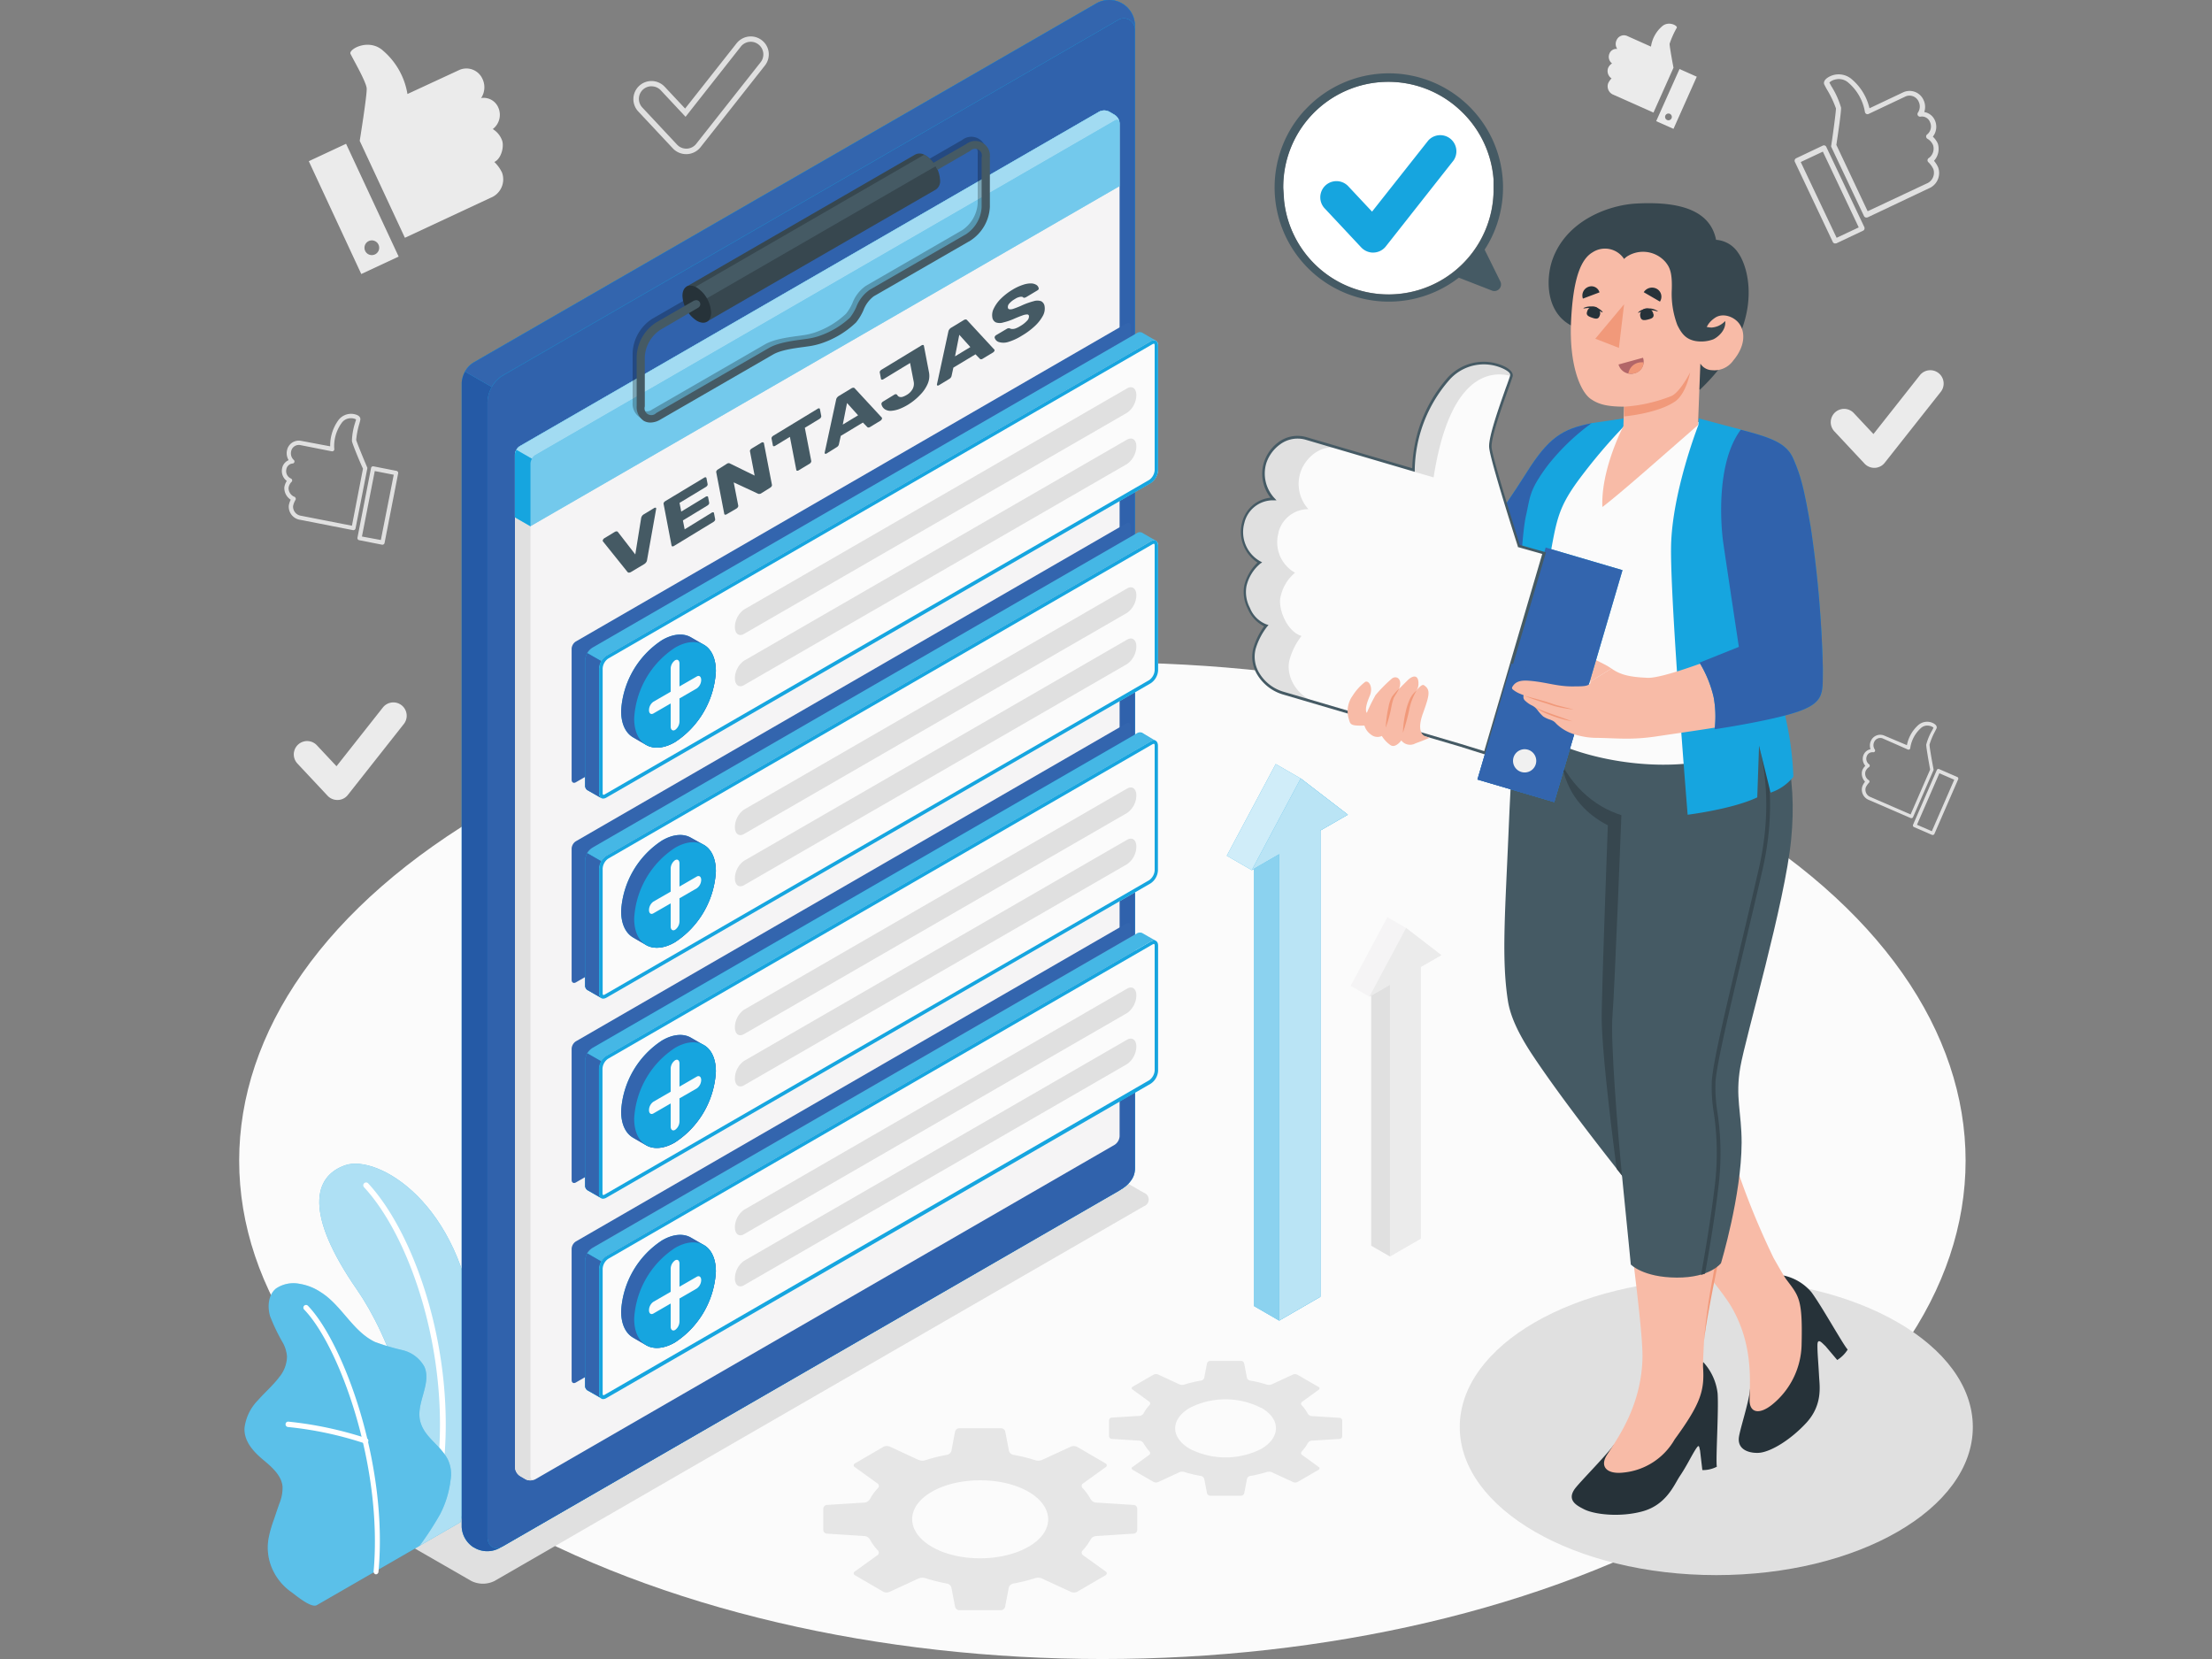 <svg xmlns="http://www.w3.org/2000/svg" id="Capa_1" data-name="Capa 1" viewBox="0 0 400 300"><rect x="0" y="0" width="400" height="300" fill="#808080" stroke="none"/><defs><style>.cls-1{fill:#fbfbfb;}.cls-2{fill:#e0e0e0;}.cls-3{fill:#e6e6e6;}.cls-4{fill:#16a5df;}.cls-5{opacity:0.65;}.cls-12,.cls-13,.cls-19,.cls-20,.cls-21,.cls-6{fill:#fff;}.cls-7{opacity:0.3;}.cls-8{fill:#255aa6;}.cls-9{fill:#3062ac;}.cls-10{fill:#3365ae;}.cls-11{fill:#f5f4f5;}.cls-12{opacity:0.4;}.cls-13{opacity:0.6;}.cls-14{opacity:0.25;}.cls-15{fill:#37474f;}.cls-16{fill:#455a64;}.cls-17{fill:#263239;}.cls-18{opacity:0.2;}.cls-19{opacity:0.8;}.cls-20{opacity:0.7;}.cls-21{opacity:0.5;}.cls-22{fill:#ebebeb;}.cls-23{fill:#f8bba7;}.cls-24{fill:#f1997a;}.cls-25{fill:#f0f0f0;}.cls-26{fill:#b26668;}</style></defs><title>Ventajas de logos</title><path id="Floor" class="cls-1" d="M89,146.17C28,181.36,28,238.42,89,273.61s159.78,35.19,220.73,0,60.95-92.25,0-127.44S149.92,111,89,146.17Z"></path><ellipse id="Shadow" class="cls-2" cx="310.36" cy="258.05" rx="46.39" ry="26.78"></ellipse><path id="Shadow-2" data-name="Shadow" class="cls-2" d="M187,206.68,69.57,274.43a1.29,1.29,0,0,0,0,2.45l15.64,9a4.7,4.7,0,0,0,4.23,0l117.41-67.75a1.29,1.29,0,0,0,0-2.44l-15.64-9A4.7,4.7,0,0,0,187,206.68Z"></path><g id="Gears"><path class="cls-3" d="M193.66,261.59,188.44,264a1.87,1.87,0,0,1-1.19.07,29.51,29.51,0,0,0-4.05-1,1,1,0,0,1-.75-.73l-.66-3.44a.79.79,0,0,0-.76-.63h-7.57a.81.81,0,0,0-.76.63l-.65,3.44a1,1,0,0,1-.76.73,29.51,29.51,0,0,0-4,1,1.87,1.87,0,0,1-1.19-.07l-5.22-2.42a1.39,1.39,0,0,0-1.13.05l-5.15,3a.38.38,0,0,0,0,.69l4.08,2.94a.53.53,0,0,1,.08.83,10.29,10.29,0,0,0-1.46,2,1.27,1.27,0,0,1-.93.62l-6.85.43a.7.7,0,0,0-.64.69v3.82a.68.68,0,0,0,.64.68l6.85.44a1.25,1.25,0,0,1,.93.61,10,10,0,0,0,1.46,2,.55.55,0,0,1-.08.84l-4.08,2.94a.38.38,0,0,0,0,.69l5.15,3a1.35,1.35,0,0,0,1.13,0l5.22-2.41a1.87,1.87,0,0,1,1.19-.07,32.76,32.76,0,0,0,4,1,1,1,0,0,1,.76.73l.65,3.44a.81.81,0,0,0,.76.63H181a.8.8,0,0,0,.76-.63l.66-3.44a1,1,0,0,1,.75-.73,32.76,32.76,0,0,0,4.05-1,1.87,1.87,0,0,1,1.19.07l5.22,2.41a1.38,1.38,0,0,0,1.14,0l5.15-3a.38.38,0,0,0,0-.69l-4.08-2.94a.54.54,0,0,1-.07-.84,10,10,0,0,0,1.45-2,1.25,1.25,0,0,1,.93-.61l6.86-.44a.69.69,0,0,0,.64-.68v-3.82a.7.7,0,0,0-.64-.69l-6.86-.43a1.24,1.24,0,0,1-.93-.62,10.23,10.23,0,0,0-1.45-2,.53.53,0,0,1,.07-.83l4.08-2.94a.38.38,0,0,0,0-.69l-5.15-3A1.42,1.42,0,0,0,193.66,261.59Zm-7.72,8.14c4.8,2.77,4.8,7.27,0,10s-12.59,2.77-17.39,0-4.8-7.27,0-10S181.14,267,185.94,269.73Z"></path><path class="cls-3" d="M233.78,248.57l-3.86,1.79a1.42,1.42,0,0,1-.89,0,21.88,21.88,0,0,0-3-.71.71.71,0,0,1-.55-.54l-.49-2.55a.6.6,0,0,0-.56-.47h-5.61a.6.6,0,0,0-.56.47l-.49,2.55a.72.72,0,0,1-.56.54,22.6,22.6,0,0,0-3,.71,1.4,1.4,0,0,1-.88,0l-3.87-1.79a1,1,0,0,0-.84,0l-3.81,2.2a.28.28,0,0,0,0,.51l3,2.18a.4.4,0,0,1,.06.62,7.46,7.46,0,0,0-1.08,1.5.92.92,0,0,1-.69.45l-5.08.32a.52.52,0,0,0-.47.51v2.83a.51.51,0,0,0,.47.51l5.08.32a1,1,0,0,1,.69.46,7.69,7.69,0,0,0,1.08,1.49.4.4,0,0,1-.06.62l-3,2.18a.28.28,0,0,0,0,.51l3.81,2.21a1,1,0,0,0,.84,0l3.87-1.79a1.4,1.4,0,0,1,.88,0,22.6,22.6,0,0,0,3,.71.75.75,0,0,1,.56.55l.49,2.54a.59.59,0,0,0,.56.47h5.61A.6.6,0,0,0,225,270l.49-2.54a.72.72,0,0,1,.55-.55,22.24,22.24,0,0,0,3-.71,1.43,1.43,0,0,1,.89,0l3.86,1.79a1,1,0,0,0,.85,0l3.81-2.21a.28.28,0,0,0,0-.51l-3-2.18a.4.4,0,0,1-.05-.62,7.69,7.69,0,0,0,1.08-1.49.94.94,0,0,1,.68-.46l5.09-.32a.51.51,0,0,0,.47-.51V256.9a.52.52,0,0,0-.48-.51l-5.08-.32a.9.9,0,0,1-.68-.45,7.46,7.46,0,0,0-1.08-1.5.4.4,0,0,1,.05-.62l3-2.18a.28.28,0,0,0,0-.51l-3.81-2.2A1,1,0,0,0,233.78,248.57Zm-5.71,6c3.55,2,3.55,5.38,0,7.44a14.28,14.28,0,0,1-12.89,0c-3.56-2.06-3.56-5.39,0-7.44A14.22,14.22,0,0,1,228.07,254.6Z"></path></g><g id="Plants"><path class="cls-4" d="M75.87,279.53l7.39-4.27s4.4-18.28,2.64-34.72c-2.46-23.13-17.68-31.83-23.47-29.83S55,219.43,64.54,233.2C70.19,241.33,77.13,258.25,75.87,279.53Z"></path><g class="cls-5"><path class="cls-6" d="M75.87,279.53l7.39-4.27s4.4-18.28,2.64-34.72c-2.46-23.13-17.68-31.83-23.47-29.83S55,219.43,64.54,233.2C70.19,241.33,77.13,258.25,75.87,279.53Z"></path></g><path class="cls-6" d="M78.93,270.55h-.07a.51.51,0,0,1-.41-.6c4-21.33-3.4-45.29-12.62-55.26a.51.51,0,1,1,.75-.7c9.39,10.16,17,34.51,12.88,56.15A.52.52,0,0,1,78.93,270.55Z"></path><path class="cls-4" d="M57.27,290.27c-1.11.56-4-2-4.86-2.57a10.19,10.19,0,0,1-3.21-4.08,9.53,9.53,0,0,1-.56-5.8,22.39,22.39,0,0,1,.88-3c.34-1,.67-2,1-2.93a7.53,7.53,0,0,0,.58-3c-.15-2.05-1.89-3.56-3.47-4.88-1.74-1.45-3.54-3.34-3.41-5.79a8.61,8.61,0,0,1,2.42-5c1.24-1.42,2.7-2.66,3.84-4.17a6,6,0,0,0,1.42-3.75,6.19,6.19,0,0,0-.71-2.42A33.83,33.83,0,0,1,48.84,238c-.51-1.75-.32-3.87,1.08-5a5.65,5.65,0,0,1,4.27-.84A9.68,9.68,0,0,1,58,233.67c3.78,2.36,5.76,7.07,9.81,9a40.62,40.62,0,0,0,4.93,1.47,6.12,6.12,0,0,1,4,3c1.37,3.1-1.63,6.68-.73,9.95.8,2.89,3.51,4.11,4.93,6.75a6.15,6.15,0,0,1,.54,3.76,18,18,0,0,1-1.89,6.21,57.29,57.29,0,0,1-3.73,5.74Z"></path><g class="cls-7"><path class="cls-6" d="M57.27,290.27c-1.11.56-4-2-4.86-2.57a10.19,10.19,0,0,1-3.21-4.08,9.53,9.53,0,0,1-.56-5.8,22.39,22.39,0,0,1,.88-3c.34-1,.67-2,1-2.93a7.53,7.53,0,0,0,.58-3c-.15-2.05-1.89-3.56-3.47-4.88-1.74-1.45-3.54-3.34-3.41-5.79a8.61,8.61,0,0,1,2.42-5c1.24-1.42,2.7-2.66,3.84-4.17a6,6,0,0,0,1.42-3.75,6.19,6.19,0,0,0-.71-2.42A33.83,33.83,0,0,1,48.84,238c-.51-1.75-.32-3.87,1.08-5a5.65,5.65,0,0,1,4.27-.84A9.68,9.68,0,0,1,58,233.67c3.78,2.36,5.76,7.07,9.81,9a40.62,40.62,0,0,0,4.93,1.47,6.12,6.12,0,0,1,4,3c1.37,3.1-1.63,6.68-.73,9.95.8,2.89,3.51,4.11,4.93,6.75a6.15,6.15,0,0,1,.54,3.76,18,18,0,0,1-1.89,6.21,57.29,57.29,0,0,1-3.73,5.74Z"></path></g><path class="cls-6" d="M68,284.69h0a.48.48,0,0,1-.44-.53C69.27,265,61.29,243.3,55,236.81a.49.49,0,0,1,0-.69.48.48,0,0,1,.68,0c6.4,6.63,14.56,28.67,12.76,48.12A.49.49,0,0,1,68,284.69Z"></path><path class="cls-6" d="M66.06,261a.32.32,0,0,1-.14,0,64.57,64.57,0,0,0-13.84-2.95.49.49,0,0,1-.44-.53.47.47,0,0,1,.53-.44,66.77,66.77,0,0,1,14.08,3,.48.48,0,0,1-.19.94Z"></path></g><g id="Clipboard"><g id="Board"><g id="Window"><path class="cls-4" d="M198.46.51,85.6,65.58a4.69,4.69,0,0,0-2.11,3.66v206.9a4.66,4.66,0,0,0,2.12,3.65L86,280a4.65,4.65,0,0,0,4.22,0l112.86-65.16a4.68,4.68,0,0,0,2.11-3.66V4.39A4.66,4.66,0,0,0,203.11.74L202.68.5A4.65,4.65,0,0,0,198.46.51Z"></path><path class="cls-8" d="M198.46.51,85.6,65.58a4.69,4.69,0,0,0-2.11,3.66v206.9a4.66,4.66,0,0,0,2.12,3.65L86,280a4.65,4.65,0,0,0,4.22,0l112.86-65.16a4.68,4.68,0,0,0,2.11-3.66V4.39A4.66,4.66,0,0,0,203.11.74L202.68.5A4.65,4.65,0,0,0,198.46.51Z"></path><path class="cls-4" d="M205.23,211.35c0,1.86-1.31,3-2.92,4L91.07,279.54c-1.61.93-2.92.18-2.92-1.68v-205h0a5.82,5.82,0,0,1,2.9-5L202.31,3.54a2,2,0,0,1,2.92,1.68h0Z"></path><path class="cls-9" d="M205.23,211.35c0,1.86-1.31,3-2.92,4L91.07,279.54c-1.61.93-2.92.18-2.92-1.68v-205h0a5.82,5.82,0,0,1,2.9-5L202.31,3.54a2,2,0,0,1,2.92,1.68h0Z"></path><path class="cls-4" d="M205.23,4.39v.83a2,2,0,0,0-2.93-1.68L91.05,67.79a5.68,5.68,0,0,0-2.12,2.12l0,.07L84.09,67.2a4.28,4.28,0,0,1,1.51-1.61L198.45.51a4.67,4.67,0,0,1,4.23,0l.43.25A4.61,4.61,0,0,1,205.23,4.39Z"></path><path class="cls-10" d="M205.23,4.39v.83a2,2,0,0,0-2.93-1.68L91.05,67.79a5.68,5.68,0,0,0-2.12,2.12l0,.07L84.09,67.2a4.28,4.28,0,0,1,1.51-1.61L198.45.51a4.67,4.67,0,0,1,4.23,0l.43.25A4.61,4.61,0,0,1,205.23,4.39Z"></path></g></g><path id="Shadow-3" data-name="Shadow" class="cls-9" d="M202.47,202.81c0,1.91-1.34,3.13-3,4.08L94.33,267.6c-1.65.95-3,.18-3-1.74V83.58h0a6,6,0,0,1,3-5.18L199.47,17.67a2,2,0,0,1,3,1.73V202.81Z"></path><g id="Form"><g id="Paper"><path class="cls-11" d="M94,80.67,198.77,20.19a2,2,0,0,1,1.8,0l1,.59a2,2,0,0,1,.89,1.55V205.46a2,2,0,0,1-.89,1.55L96.82,267.49a2,2,0,0,1-1.79,0l-1-.59a2,2,0,0,1-.9-1.55V82.23A2,2,0,0,1,94,80.67Z"></path><path class="cls-2" d="M96.61,267.59a1.78,1.78,0,0,1-.33.09l-.18,0a3.29,3.29,0,0,1-.54,0,1.59,1.59,0,0,1-.33-.09l-.2-.1-1-.58a2,2,0,0,1-.9-1.55V82.23a1.79,1.79,0,0,1,.26-.88L96.19,83a1.89,1.89,0,0,0-.26.89V267C95.93,267.46,96.22,267.7,96.61,267.59Z"></path><path class="cls-4" d="M201.58,20.78l-1-.59a2,2,0,0,0-1.8,0L94,80.67a2,2,0,0,0-.9,1.56v11.3l2.81,1.63L202.47,33.65V22.33A2,2,0,0,0,201.58,20.78Z"></path><path class="cls-12" d="M201.58,20.78l-1-.59a2,2,0,0,0-1.8,0L94,80.67a2,2,0,0,0-.9,1.56v11.3l2.81,1.63L202.47,33.65V22.33A2,2,0,0,0,201.58,20.78Z"></path><path class="cls-4" d="M202.44,22.06c-.11-.37-.45-.49-.86-.25L96.82,82.29a1.85,1.85,0,0,0-.63.67l-2.81-1.61a1.66,1.66,0,0,1,.64-.67L198.78,20.19a1.93,1.93,0,0,1,1.78,0l1,.58A2,2,0,0,1,202.44,22.06Z"></path><path class="cls-13" d="M202.44,22.06c-.11-.37-.45-.49-.86-.25L96.82,82.29a1.85,1.85,0,0,0-.63.67l-2.81-1.61a1.66,1.66,0,0,1,.64-.67L198.78,20.19a1.93,1.93,0,0,1,1.78,0l1,.58A2,2,0,0,1,202.44,22.06Z"></path><path class="cls-4" d="M93.12,82.23V93.55l2.81,1.61V83.84a1.86,1.86,0,0,1,.26-.88l-2.81-1.61A1.79,1.79,0,0,0,93.12,82.23Z"></path></g></g><g id="Clip"><g id="Shadow-4" data-name="Shadow" class="cls-14"><path d="M178.24,27.76v9a7.72,7.72,0,0,1-3.53,6.11L157.28,52.94a5.68,5.68,0,0,0-1.87,2.54,9.7,9.7,0,0,1-1.35,2.2,16.52,16.52,0,0,1-6.39,3.8,12.38,12.38,0,0,1-2.09.49l-.86.11c-1.9.26-4.27.58-5.66,1.39l-20.4,11.77a3.52,3.52,0,0,1-1.77.53,2.43,2.43,0,0,1-1.2-.3,2.94,2.94,0,0,1-1.29-2.69v-9a7.71,7.71,0,0,1,3.53-6.12l6.85-3.95.1,0a.72.72,0,0,1,.71,1.24.16.16,0,0,1-.08.06l-6.85,4a6.33,6.33,0,0,0-2.8,4.85v9a1.54,1.54,0,0,0,.57,1.41,1.52,1.52,0,0,0,1.5-.22l20.4-11.78c1.64-.94,4.17-1.28,6.2-1.55l.84-.12a12.11,12.11,0,0,0,1.86-.43A15.51,15.51,0,0,0,153,56.72a8.77,8.77,0,0,0,1.14-1.89,6.66,6.66,0,0,1,2.45-3.15L174,41.62a6.33,6.33,0,0,0,2.8-4.85v-9a1.6,1.6,0,0,0-.56-1.41,1.58,1.58,0,0,0-1.51.22L168.77,30a6.13,6.13,0,0,0-.74-1.26L174,25.31a2.64,2.64,0,0,1,4.26,2.45Z"></path></g><g id="Clip-2" data-name="Clip"><path class="cls-15" d="M165.53,27.93h0a1.82,1.82,0,0,1,1.84.18A5.71,5.71,0,0,1,170,32.6a1.82,1.82,0,0,1-.77,1.68h0L127.83,58.16l-3.66-6.35Z"></path><path class="cls-16" d="M126,55l43.2-24.94a5.25,5.25,0,0,0-1.84-1.95l-.25-.12L124.59,52.55Z"></path><path class="cls-17" d="M126,52c-1.43-.83-2.59-.16-2.59,1.5A5.71,5.71,0,0,0,126,58c1.43.83,2.59.16,2.59-1.49A5.73,5.73,0,0,0,126,52Z"></path><path class="cls-16" d="M179,28.41v9a7.7,7.7,0,0,1-3.54,6.11L158,53.58a5.68,5.68,0,0,0-1.87,2.54,9.66,9.66,0,0,1-1.34,2.2,16.7,16.7,0,0,1-6.4,3.81,13.38,13.38,0,0,1-2.09.48l-.85.12c-1.9.25-4.27.57-5.66,1.38L119.4,75.88a3.55,3.55,0,0,1-1.78.53,2.42,2.42,0,0,1-1.19-.3,3,3,0,0,1-1.3-2.69v-9a7.7,7.7,0,0,1,3.54-6.12l6.85-3.95.09,0a.72.72,0,0,1,.72,1.24.16.16,0,0,1-.08.06l-6.85,4a6.3,6.3,0,0,0-2.8,4.85v9a1.23,1.23,0,0,0,2.07,1.19l20.4-11.78c1.63-.94,4.16-1.28,6.19-1.55l.85-.12a12.11,12.11,0,0,0,1.86-.43,15.51,15.51,0,0,0,5.73-3.37,9.17,9.17,0,0,0,1.13-1.89,6.72,6.72,0,0,1,2.45-3.15l17.43-10.06a6.3,6.3,0,0,0,2.8-4.85v-9a1.23,1.23,0,0,0-2.07-1.2l-5.93,3.43a7,7,0,0,0-.75-1.26l6-3.43A2.65,2.65,0,0,1,179,28.41Z"></path></g></g><g id="Image"><path class="cls-10" d="M104.13,116l99.56-57.51c.42-.24.76,0,.76.44V82.64a1.67,1.67,0,0,1-.76,1.31l-99.56,57.51c-.42.25-.76,0-.76-.44V117.27A1.67,1.67,0,0,1,104.13,116Z"></path><path class="cls-4" d="M209,61.58a1,1,0,0,0-.9.13l-98.41,56.84a3,3,0,0,0-1.34,2.33V143.4a1,1,0,0,0,.37.86c-.23-.15-2.26-1.3-2.51-1.44a1,1,0,0,1-.38-.87V119.43a3,3,0,0,1,1.34-2.33l98.41-56.85a1,1,0,0,1,1-.09C206.74,60.29,208.5,61.29,209,61.58Z"></path><g class="cls-18"><path class="cls-6" d="M209,61.58c-.48-.29-2.24-1.29-2.46-1.42a1,1,0,0,0-1,.09L107.15,117.1a2.78,2.78,0,0,0-1,1l2.53,1.45a2.67,2.67,0,0,1,.94-1l98.41-56.84A1,1,0,0,1,209,61.58Z"></path></g><path class="cls-1" d="M109.67,118.55l98.41-56.84c.74-.43,1.34-.08,1.34.77V85a3,3,0,0,1-1.34,2.33l-98.41,56.84c-.74.43-1.34.08-1.34-.77V120.88A3,3,0,0,1,109.67,118.55Z"></path><path class="cls-4" d="M108.73,119.55l-2.53-1.45a2.79,2.79,0,0,0-.39,1.33V142a1,1,0,0,0,.38.87c.25.14,2.28,1.29,2.51,1.44a1,1,0,0,1-.37-.86V120.88A2.73,2.73,0,0,1,108.73,119.55Z"></path><path class="cls-10" d="M108.73,119.55l-2.53-1.45a2.79,2.79,0,0,0-.39,1.33V142a1,1,0,0,0,.38.87c.25.14,2.28,1.29,2.51,1.44a1,1,0,0,1-.37-.86V120.88A2.73,2.73,0,0,1,108.73,119.55Z"></path><path class="cls-4" d="M208.68,62.15c.12,0,.12.3.12.33V85a2.35,2.35,0,0,1-1,1.79l-98.41,56.84a.49.49,0,0,1-.29.1c-.12,0-.12-.3-.12-.33V120.88a2.35,2.35,0,0,1,1-1.79l98.41-56.84a.64.64,0,0,1,.29-.1m0-.62a1.17,1.17,0,0,0-.6.18l-98.41,56.84a3,3,0,0,0-1.34,2.33v22.53c0,.6.3,1,.74,1a1.16,1.16,0,0,0,.6-.19l98.41-56.84A3,3,0,0,0,209.42,85V62.48c0-.6-.3-.95-.74-.95Z"></path></g><path class="cls-4" d="M127.29,116.6c1.34.78,2.16,2.43,2.16,4.79a16.34,16.34,0,0,1-7.38,12.8c-2,1.17-3.89,1.28-5.23.51l-2.35-1.36c-1.34-.77-2.17-2.42-2.17-4.78a16.35,16.35,0,0,1,7.39-12.8c2-1.18,3.89-1.29,5.22-.52Z"></path><path class="cls-10" d="M127.29,116.6c1.34.78,2.16,2.43,2.16,4.79a16.34,16.34,0,0,1-7.38,12.8c-2,1.17-3.89,1.28-5.23.51l-2.35-1.36c-1.34-.77-2.17-2.42-2.17-4.78a16.35,16.35,0,0,1,7.39-12.8c2-1.18,3.89-1.29,5.22-.52Z"></path><path class="cls-4" d="M122.07,134.19c-2,1.17-3.89,1.28-5.23.51s-2.16-2.42-2.16-4.78a16.35,16.35,0,0,1,7.39-12.8c2-1.18,3.88-1.29,5.22-.52s2.16,2.43,2.16,4.79A16.34,16.34,0,0,1,122.07,134.19Z"></path><path class="cls-1" d="M126,122.33l-3.13,1.8V120c0-.58-.35-.85-.79-.6a1.9,1.9,0,0,0-.8,1.52v4.17l-3.13,1.81a1.89,1.89,0,0,0-.79,1.52c0,.58.35.85.79.6l3.13-1.81v4.18c0,.58.36.85.8.6a1.92,1.92,0,0,0,.79-1.52v-4.17l3.13-1.81a1.93,1.93,0,0,0,.8-1.52C126.79,122.34,126.43,122.07,126,122.33Z"></path><path class="cls-2" d="M134.54,114.63l69.29-40a4,4,0,0,0,1.66-3.16c0-1.22-.74-1.78-1.66-1.25l-69.29,40a4,4,0,0,0-1.65,3.16C132.89,114.6,133.63,115.16,134.54,114.63Zm69.29-35.15-69.29,40a4,4,0,0,0-1.65,3.16c0,1.22.74,1.78,1.65,1.25l69.29-40a4,4,0,0,0,1.66-3.16h0C205.49,79.51,204.75,79,203.83,79.48Z"></path><g id="Image-2" data-name="Image"><path class="cls-10" d="M104.13,152.13l99.56-57.51c.42-.24.76,0,.76.44v23.76a1.67,1.67,0,0,1-.76,1.32l-99.56,57.51c-.42.24-.76,0-.76-.44V153.45A1.67,1.67,0,0,1,104.13,152.13Z"></path><path class="cls-4" d="M209,97.77a1,1,0,0,0-.9.12l-98.41,56.84a3,3,0,0,0-1.34,2.33v22.53a1,1,0,0,0,.37.85L106.19,179a1,1,0,0,1-.38-.86V155.61a3,3,0,0,1,1.34-2.33l98.41-56.85a.94.94,0,0,1,1-.08C206.74,96.48,208.5,97.48,209,97.77Z"></path><g class="cls-18"><path class="cls-6" d="M209,97.77c-.48-.29-2.24-1.29-2.46-1.42a.94.94,0,0,0-1,.08l-98.41,56.85a2.86,2.86,0,0,0-1,1l2.53,1.46a2.78,2.78,0,0,1,.94-1l98.41-56.84A1,1,0,0,1,209,97.77Z"></path></g><path class="cls-1" d="M109.67,154.73l98.41-56.84c.74-.43,1.34-.08,1.34.78V121.2a3,3,0,0,1-1.34,2.32l-98.41,56.85c-.74.42-1.34.08-1.34-.78V157.06A3,3,0,0,1,109.67,154.73Z"></path><path class="cls-4" d="M108.73,155.74l-2.53-1.46a2.79,2.79,0,0,0-.39,1.33v22.53a1,1,0,0,0,.38.86l2.51,1.44a1,1,0,0,1-.37-.85V157.06A2.66,2.66,0,0,1,108.73,155.74Z"></path><path class="cls-10" d="M108.73,155.74l-2.53-1.46a2.79,2.79,0,0,0-.39,1.33v22.53a1,1,0,0,0,.38.86l2.51,1.44a1,1,0,0,1-.37-.85V157.06A2.66,2.66,0,0,1,108.73,155.74Z"></path><path class="cls-4" d="M208.68,98.33c.12,0,.12.3.12.34V121.2a2.37,2.37,0,0,1-1,1.79l-98.41,56.84a.58.58,0,0,1-.29.1c-.12,0-.12-.31-.12-.34V157.06a2.37,2.37,0,0,1,1-1.79l98.41-56.84a.64.64,0,0,1,.29-.1m0-.62a1.27,1.27,0,0,0-.6.18l-98.41,56.84a3,3,0,0,0-1.34,2.33v22.53c0,.61.3,1,.74,1a1.24,1.24,0,0,0,.6-.18l98.41-56.85a3,3,0,0,0,1.34-2.32V98.67c0-.61-.3-1-.74-1Z"></path></g><path class="cls-4" d="M127.29,152.79c1.34.77,2.16,2.43,2.16,4.78a16.34,16.34,0,0,1-7.38,12.8c-2,1.18-3.89,1.29-5.23.52l-2.35-1.36c-1.34-.78-2.17-2.43-2.17-4.79A16.31,16.31,0,0,1,119.71,152c2-1.18,3.89-1.29,5.22-.52Z"></path><path class="cls-10" d="M127.29,152.79c1.34.77,2.16,2.43,2.16,4.78a16.34,16.34,0,0,1-7.38,12.8c-2,1.18-3.89,1.29-5.23.52l-2.35-1.36c-1.34-.78-2.17-2.43-2.17-4.79A16.31,16.31,0,0,1,119.71,152c2-1.18,3.89-1.29,5.22-.52Z"></path><path class="cls-4" d="M122.07,170.37c-2,1.18-3.89,1.29-5.23.52s-2.16-2.43-2.16-4.79a16.31,16.31,0,0,1,7.39-12.79c2-1.18,3.88-1.29,5.22-.52s2.16,2.43,2.16,4.78A16.34,16.34,0,0,1,122.07,170.37Z"></path><path class="cls-1" d="M126,158.51l-3.13,1.81v-4.18c0-.58-.35-.85-.79-.6a1.93,1.93,0,0,0-.8,1.52v4.18l-3.13,1.8a1.92,1.92,0,0,0-.79,1.52c0,.59.35.86.79.6l3.13-1.8v4.17c0,.59.36.85.8.6a1.89,1.89,0,0,0,.79-1.52v-4.17l3.13-1.81a1.9,1.9,0,0,0,.8-1.52C126.79,158.53,126.43,158.26,126,158.51Z"></path><path class="cls-2" d="M134.54,150.81l69.29-40a4,4,0,0,0,1.66-3.16c0-1.22-.74-1.78-1.66-1.25l-69.29,40a4,4,0,0,0-1.65,3.16C132.89,150.78,133.63,151.34,134.54,150.81Zm69.29-35.15-69.29,40a4,4,0,0,0-1.65,3.16c0,1.22.74,1.78,1.65,1.25l69.29-40a4,4,0,0,0,1.66-3.16h0C205.49,115.69,204.75,115.13,203.83,115.66Z"></path><g id="Image-3" data-name="Image"><path class="cls-10" d="M104.13,188.31l99.56-57.5c.42-.25.76-.05.76.44V155a1.67,1.67,0,0,1-.76,1.32l-99.56,57.51c-.42.24-.76,0-.76-.44V189.63A1.71,1.71,0,0,1,104.13,188.31Z"></path><path class="cls-4" d="M209,134a1,1,0,0,0-.9.13l-98.41,56.84a3,3,0,0,0-1.34,2.32v22.53a1,1,0,0,0,.37.86c-.23-.15-2.26-1.3-2.51-1.45a1,1,0,0,1-.38-.86V191.79a3,3,0,0,1,1.34-2.32l98.41-56.85a1,1,0,0,1,1-.09C206.74,132.66,208.5,133.66,209,134Z"></path><g class="cls-18"><path class="cls-6" d="M209,134c-.48-.29-2.24-1.29-2.46-1.42a1,1,0,0,0-1,.09l-98.41,56.85a2.78,2.78,0,0,0-1,1l2.53,1.45a2.67,2.67,0,0,1,.94-1l98.41-56.84A1,1,0,0,1,209,134Z"></path></g><path class="cls-1" d="M109.67,190.92l98.41-56.84c.74-.43,1.34-.09,1.34.77v22.53a3,3,0,0,1-1.34,2.33l-98.41,56.84c-.74.43-1.34.08-1.34-.78V193.24A3,3,0,0,1,109.67,190.92Z"></path><path class="cls-4" d="M108.73,191.92l-2.53-1.45a2.75,2.75,0,0,0-.39,1.32v22.53a1,1,0,0,0,.38.86c.25.15,2.28,1.3,2.51,1.45a1,1,0,0,1-.37-.86V193.24A2.69,2.69,0,0,1,108.73,191.92Z"></path><path class="cls-10" d="M108.73,191.92l-2.53-1.45a2.75,2.75,0,0,0-.39,1.32v22.53a1,1,0,0,0,.38.86c.25.15,2.28,1.3,2.51,1.45a1,1,0,0,1-.37-.86V193.24A2.69,2.69,0,0,1,108.73,191.92Z"></path><path class="cls-4" d="M208.68,134.51c.12,0,.12.31.12.34v22.53a2.37,2.37,0,0,1-1,1.79L109.36,216a.58.58,0,0,1-.29.1c-.12,0-.12-.3-.12-.34V193.24a2.33,2.33,0,0,1,1-1.78l98.41-56.85a.64.64,0,0,1,.29-.1m0-.62a1.19,1.19,0,0,0-.6.19l-98.41,56.84a3,3,0,0,0-1.34,2.32v22.53c0,.61.3,1,.74,1a1.24,1.24,0,0,0,.6-.18l98.41-56.84a3,3,0,0,0,1.34-2.33V134.85c0-.61-.3-1-.74-1Z"></path></g><path class="cls-4" d="M127.29,189c1.34.77,2.16,2.43,2.16,4.78a16.31,16.31,0,0,1-7.38,12.8c-2,1.18-3.89,1.29-5.23.52l-2.35-1.36c-1.34-.77-2.17-2.43-2.17-4.78a16.32,16.32,0,0,1,7.39-12.8c2-1.18,3.89-1.29,5.22-.52Z"></path><path class="cls-10" d="M127.29,189c1.34.77,2.16,2.43,2.16,4.78a16.31,16.31,0,0,1-7.38,12.8c-2,1.18-3.89,1.29-5.23.52l-2.35-1.36c-1.34-.77-2.17-2.43-2.17-4.78a16.32,16.32,0,0,1,7.39-12.8c2-1.18,3.89-1.29,5.22-.52Z"></path><path class="cls-4" d="M122.07,206.55c-2,1.18-3.89,1.29-5.23.52s-2.16-2.43-2.16-4.78a16.32,16.32,0,0,1,7.39-12.8c2-1.18,3.88-1.29,5.22-.52s2.16,2.43,2.16,4.78A16.31,16.31,0,0,1,122.07,206.55Z"></path><path class="cls-1" d="M126,194.69l-3.13,1.81v-4.17c0-.59-.35-.86-.79-.6a1.9,1.9,0,0,0-.8,1.52v4.17l-3.13,1.81a1.89,1.89,0,0,0-.79,1.52c0,.58.35.85.79.6l3.13-1.81v4.17c0,.59.36.86.8.6a1.89,1.89,0,0,0,.79-1.52v-4.17l3.13-1.8a1.93,1.93,0,0,0,.8-1.52C126.79,194.71,126.43,194.44,126,194.69Z"></path><path class="cls-2" d="M134.54,187l69.29-40a3.93,3.93,0,0,0,1.66-3.16c0-1.21-.74-1.77-1.66-1.25l-69.29,40a4,4,0,0,0-1.65,3.16C132.89,187,133.63,187.52,134.54,187Zm69.29-35.15-69.29,40a4,4,0,0,0-1.65,3.16c0,1.21.74,1.77,1.65,1.25l69.29-40a3.93,3.93,0,0,0,1.66-3.15h0C205.49,151.88,204.75,151.32,203.83,151.85Z"></path><g id="Image-4" data-name="Image"><path class="cls-10" d="M104.13,224.5,203.69,167c.42-.24.76-.05.76.44v23.76a1.67,1.67,0,0,1-.76,1.31L104.13,250c-.42.25-.76.05-.76-.44V225.82A1.67,1.67,0,0,1,104.13,224.5Z"></path><path class="cls-4" d="M209,170.13a1,1,0,0,0-.9.13L109.67,227.1a3,3,0,0,0-1.34,2.33V252a1,1,0,0,0,.37.86c-.23-.15-2.26-1.3-2.51-1.44a1,1,0,0,1-.38-.87V228a3,3,0,0,1,1.34-2.33l98.41-56.85a1,1,0,0,1,1-.09C206.74,168.84,208.5,169.84,209,170.13Z"></path><g class="cls-18"><path class="cls-6" d="M209,170.13c-.48-.29-2.24-1.29-2.46-1.42a1,1,0,0,0-1,.09l-98.41,56.85a2.78,2.78,0,0,0-1,1l2.53,1.46a2.63,2.63,0,0,1,.94-1l98.41-56.84A1,1,0,0,1,209,170.13Z"></path></g><path class="cls-1" d="M109.67,227.1l98.41-56.84c.74-.43,1.34-.08,1.34.77v22.53a3,3,0,0,1-1.34,2.33l-98.41,56.84c-.74.43-1.34.08-1.34-.77V229.43A3,3,0,0,1,109.67,227.1Z"></path><path class="cls-4" d="M108.73,228.11l-2.53-1.46a2.79,2.79,0,0,0-.39,1.33V250.5a1,1,0,0,0,.38.87c.25.14,2.28,1.29,2.51,1.44a1,1,0,0,1-.37-.86V229.43A2.66,2.66,0,0,1,108.73,228.11Z"></path><path class="cls-10" d="M108.73,228.11l-2.53-1.46a2.79,2.79,0,0,0-.39,1.33V250.5a1,1,0,0,0,.38.87c.25.14,2.28,1.29,2.51,1.44a1,1,0,0,1-.37-.86V229.43A2.66,2.66,0,0,1,108.73,228.11Z"></path><path class="cls-4" d="M208.68,170.7c.12,0,.12.3.12.33v22.53a2.35,2.35,0,0,1-1,1.79l-98.41,56.84a.54.54,0,0,1-.29.11c-.12,0-.12-.31-.12-.34V229.43a2.35,2.35,0,0,1,1-1.79l98.41-56.84a.64.64,0,0,1,.29-.1m0-.62a1.17,1.17,0,0,0-.6.18L109.67,227.1a3,3,0,0,0-1.34,2.33V252c0,.6.3,1,.74,1a1.16,1.16,0,0,0,.6-.19l98.41-56.84a3,3,0,0,0,1.34-2.33V171c0-.6-.3-.95-.74-.95Z"></path></g><path class="cls-4" d="M127.29,225.15c1.34.78,2.16,2.43,2.16,4.79a16.34,16.34,0,0,1-7.38,12.8c-2,1.17-3.89,1.29-5.23.51l-2.35-1.36c-1.34-.77-2.17-2.42-2.17-4.78a16.35,16.35,0,0,1,7.39-12.8c2-1.18,3.89-1.29,5.22-.52Z"></path><path class="cls-10" d="M127.29,225.15c1.34.78,2.16,2.43,2.16,4.79a16.34,16.34,0,0,1-7.38,12.8c-2,1.17-3.89,1.29-5.23.51l-2.35-1.36c-1.34-.77-2.17-2.42-2.17-4.78a16.35,16.35,0,0,1,7.39-12.8c2-1.18,3.89-1.29,5.22-.52Z"></path><path class="cls-4" d="M122.07,242.74c-2,1.17-3.89,1.29-5.23.51s-2.16-2.42-2.16-4.78a16.35,16.35,0,0,1,7.39-12.8c2-1.18,3.88-1.29,5.22-.52s2.16,2.43,2.16,4.79A16.34,16.34,0,0,1,122.07,242.74Z"></path><path class="cls-1" d="M126,230.88l-3.13,1.8v-4.17c0-.58-.35-.85-.79-.6a1.9,1.9,0,0,0-.8,1.52v4.17l-3.13,1.81a1.89,1.89,0,0,0-.79,1.52c0,.58.35.85.79.6l3.13-1.81v4.18c0,.58.36.85.8.6a1.92,1.92,0,0,0,.79-1.52v-4.17L126,233a1.93,1.93,0,0,0,.8-1.52C126.79,230.89,126.43,230.62,126,230.88Z"></path><path class="cls-2" d="M134.54,223.18l69.29-40a4,4,0,0,0,1.66-3.16c0-1.22-.74-1.78-1.66-1.25l-69.29,40a4,4,0,0,0-1.65,3.16C132.89,223.15,133.63,223.71,134.54,223.18ZM203.83,188l-69.29,40a4,4,0,0,0-1.65,3.16c0,1.22.74,1.78,1.65,1.25l69.29-40a4,4,0,0,0,1.66-3.16h0C205.49,188.06,204.75,187.5,203.83,188Z"></path></g><g id="Arrows"><g id="Arrow"><polygon class="cls-4" points="226.8 236.19 231.32 238.8 238.76 234.5 238.76 150.18 243.73 147.32 235.21 140.77 230.69 138.16 221.84 154.74 226.36 157.35 226.8 157.09 226.8 236.19"></polygon><polygon class="cls-19" points="226.8 236.19 231.32 238.8 238.76 234.5 238.76 150.18 243.73 147.32 235.21 140.77 230.69 138.16 221.84 154.74 226.36 157.35 226.8 157.09 226.8 236.19"></polygon><polygon id="Down_Arrow" data-name="Down Arrow" class="cls-4" points="231.32 238.8 238.76 234.5 238.76 150.18 243.73 147.32 235.21 140.77 226.36 157.35 231.32 154.48 231.32 238.8"></polygon><polygon id="Down_Arrow-2" data-name="Down Arrow" class="cls-20" points="231.32 238.8 238.76 234.5 238.76 150.18 243.73 147.32 235.21 140.77 226.36 157.35 231.32 154.48 231.32 238.8"></polygon><polygon class="cls-4" points="226.8 236.19 231.32 238.8 231.32 154.48 226.8 157.09 226.8 236.19"></polygon><polygon class="cls-21" points="226.8 236.19 231.32 238.8 231.32 154.48 226.8 157.09 226.8 236.19"></polygon></g><g id="Arrow-2" data-name="Arrow"><polygon class="cls-11" points="247.96 225.26 251.35 227.21 256.93 223.99 256.93 174.86 260.65 172.72 254.27 167.81 250.88 165.85 244.24 178.27 247.63 180.23 247.96 180.04 247.96 225.26"></polygon><polygon id="Down_Arrow-3" data-name="Down Arrow" class="cls-22" points="251.35 227.21 256.93 223.99 256.93 174.86 260.65 172.72 254.27 167.81 247.63 180.23 251.35 178.08 251.35 227.21"></polygon><polygon class="cls-2" points="247.96 225.26 251.35 227.21 251.35 178.08 247.96 180.04 247.96 225.26"></polygon></g></g><g id="Character"><g id="Bottom"><path class="cls-17" d="M322.48,230.64a9.09,9.09,0,0,1,5.06,3c1.81,2.4,5.79,9.59,6.58,10.4a5.89,5.89,0,0,1-1.89,1.89l-2.15-2.54c-.54-.46-1.42-1.61-1.43-.14s.15,2.84.3,5.69c.1,1.73.67,5.16-2.37,8.42-2.85,3.05-6.25,5.09-8.33,5.34-1.24.14-4-.17-3.82-2.63.1-1.31,1.76-6.23,2-8.61S322.48,230.64,322.48,230.64Z"></path><path class="cls-23" d="M323,231.33c-.41-.54-1.67-2.78-2.27-3.83a140.23,140.23,0,0,1-6.23-15c-4-10.86-10.83-18.95-12.92-23a84.93,84.93,0,0,1-5.82-13.9l-8.87,5.64-11.5-.47c-.15,1.71.5,4,1.72,6.68h0l0,.07c.11.24.24.49.36.74,2.45,5.1,6.69,11.28,11.44,17.55l.12.15.16.22c4.58,6.06,9.62,12.22,14,17.57v-.13c4.73,5.73,8.55,10.37,9.9,12.69,3.95,6.78,3.34,13.32,3.29,16.89,0,2.24,1.7,2.7,4.08.8a14.34,14.34,0,0,0,5.32-10.62C326,234.79,325.32,234.44,323,231.33Z"></path><path class="cls-16" d="M275.4,117.9c-.9,6.93-1.79,13.37-2.57,31.72-.65,15.43-1.33,23.69-.16,31.31.41,2.71,1.81,5.87,4.45,9.85,8.28,12.48,24.5,32.07,24.5,32.07s3.62-.12,7.95-3.8a12.8,12.8,0,0,0,4.31-8.71s-.46-2.87-7.3-14.38a62.62,62.62,0,0,1-7.87-24.06l3.72-49.34C292.05,123.67,280.3,121.84,275.4,117.9Z"></path><path class="cls-15" d="M309.57,219.05a12.8,12.8,0,0,0,4.31-8.71s-.46-2.87-7.3-14.38a62.62,62.62,0,0,1-7.87-24.06l2.85-37.78a144.63,144.63,0,0,0-19.49-.88c-.14,5.4,1.1,12.07,8.68,16,0,0-1,26.56-1.11,34.33-.06,5.92,1.81,21,2.7,27.78,5.15,6.54,9.28,11.53,9.28,11.53S305.24,222.73,309.57,219.05Z"></path><path class="cls-17" d="M308,246.31a10,10,0,0,1,2.6,5.67c.21,3.23-.37,12-.14,13.25a5.55,5.55,0,0,1-2.62.61l-.42-3.56c-.2-.73-.11-1.31-.92,0S305,265.1,303.72,267c-1,1.53-2.41,5.14-6.74,6.31-4.05,1.1-8.72.57-10.6-.42-1.12-.59-3.12-1.52-1.62-3.64.8-1.12,5.29-5.64,6.81-7.64S308,246.31,308,246.31Z"></path><path class="cls-23" d="M297,246c.38-8.43-6.73-47.21-4.19-65.31l22.67.23a97.2,97.2,0,0,0-2.69,16c-.48,4.92.86,16.24-1.71,28.39a163.67,163.67,0,0,0-2.94,17.19c-.06,1.3-.22,4.07-.17,4.79.27,4.17-.42,6.54-5.14,13a12,12,0,0,1-9.3,6c-3,.33-4.22-1.1-3-3.1C292.58,260,296.65,254.4,297,246Z"></path><path class="cls-24" d="M312.83,196.85c-.09,1.91,0,3.82,0,5.74s.1,3.83.11,5.75a92.32,92.32,0,0,1-.66,11.51c-.24,1.91-.6,3.8-1,5.67l-1.16,5.61q-.57,2.81-1.08,5.63c-.34,1.88-.68,3.76-.91,5.67A109,109,0,0,1,309.73,231c.63-3.79,1.58-7.49,2-11.28.27-1.88.42-3.79.56-5.69s.18-3.82.23-5.73.05-3.83.06-5.75S312.61,198.75,312.83,196.85Z"></path><path class="cls-16" d="M275.4,117.9s2.62,8.94,5.54,17c2.54,7,7.29,10.93,12.26,12.51,0,0-1.23,31.77-1.61,36.19s.85,20.42,1.91,30.94,1.4,14.12,1.4,14.12,2.21,2.34,8.31,2.37,8-2.61,8-2.61,3.7-12.24,3.73-21.8c0-5.48-1.18-8.18-.24-13.63s8.09-29.74,9.2-41.22-.91-21.53-9-33.13C306.53,124.52,283.21,123.4,275.4,117.9Z"></path><path class="cls-15" d="M311.5,120.49c4.36,6,10.69,18.51,6.55,36.59-1.18,5.14-2.36,10.1-3.5,14.9-2.67,11.24-4.77,20.12-5,23.5a27.82,27.82,0,0,0,.35,5.68,48.8,48.8,0,0,1,.17,13.39c-.69,5.78-1.72,11.86-2.47,16l.72-.23c.75-4.11,1.75-10,2.42-15.65a49.5,49.5,0,0,0-.18-13.56,28.17,28.17,0,0,1-.34-5.55c.26-3.33,2.36-12.18,5-23.39,1.14-4.8,2.32-9.77,3.5-14.91,4.17-18.21-2.14-30.84-6.57-37Z"></path><path class="cls-15" d="M275.23,116a58.68,58.68,0,0,0,21,4.48c12.8.14,18.87-3.86,18.87-3.86a8.71,8.71,0,0,0,1.23,4.09s-7.34,4.41-20.06,4A53.45,53.45,0,0,1,275.09,120,20.62,20.62,0,0,0,275.23,116Z"></path></g><g id="Top"><path class="cls-4" d="M287.83,76.54c-5.3,1-7.83,2.61-11.82,9s-16,23.37-16,23.37,2.72,6.87,12.61,8.66c4.62-6.6,13.74-19.68,13.74-19.68Z"></path><path class="cls-9" d="M287.83,76.54c-5.3,1-7.83,2.61-11.82,9s-16,23.37-16,23.37,2.72,6.87,12.61,8.66c4.62-6.6,13.74-19.68,13.74-19.68Z"></path><path class="cls-1" d="M316.75,114.37c0,1.38,3.49,8.27,5.39,15.71-11.44,14.75-45.32,6.7-47.8-1.6.54-9.86,1-34.77,3.15-39.28a33.36,33.36,0,0,1,10.38-12.36,63.91,63.91,0,0,1,7.23-1,42.1,42.1,0,0,1,10.83.28c3.21.49,8.48,1.88,8.48,1.88,2,1.7,7.58,8.85,6.29,17.47C320.11,99.47,316.74,104.63,316.75,114.37Z"></path><path class="cls-4" d="M307.17,75.66l-.05,1.21s-4.78,12.17-4.94,22,3,48.46,3,48.46,8.09-1,12.59-3.14l.32-9.34,2.09,8.48a8.8,8.8,0,0,0,4.12-2.87,57.73,57.73,0,0,0-4.12-19.36c-3.18-8.08-3.34-9.56-1.08-17.57s4-11.73,1.4-17.49a25.65,25.65,0,0,0-5.74-8.37Z"></path><path class="cls-4" d="M293.67,75.66l0,1.42A101,101,0,0,0,285.31,87c-3.95,5.44-3.87,7.61-5.48,16.06s-2.2,36.62-2.2,36.62a40.45,40.45,0,0,1-4.8-1.62s1-16.59,1.37-22.28.89-18.72,1.73-22.46.6-4.59,3.82-9a40.17,40.17,0,0,1,8.08-7.81Z"></path><path class="cls-23" d="M287.61,123.25c-.31-.92-3.08-2.66-3.68-4.53-.36-1.11.37-2.72,1.55-1.61,2.48,2.31,4.29,2.63,5.92,3.78"></path><g id="Like"><path class="cls-1" d="M225.2,105.9c-.62,2.08,1.05,6.42,3.76,7.22a12.23,12.23,0,0,0-2.12,4.13c-.89,3,1.14,6.9,5.3,8.12L264,134.75l4.56,1.4L279.22,100l-4.6-1.3s-4.95-15.49-5.17-17.82,3.31-11.25,3.8-12.92-7.25-4.62-11.52.69A25.47,25.47,0,0,0,255.58,85l-19.27-5.67c-4.07-1.19-6.84,2.06-7.51,4.36a6.78,6.78,0,0,0,1.47,6.54,5.6,5.6,0,0,0-5.45,4.28,6.32,6.32,0,0,0,3,7.21A7.71,7.71,0,0,0,225.2,105.9Z"></path><path class="cls-2" d="M273.25,68c.49-1.66-7.25-4.62-11.52.69A25.47,25.47,0,0,0,255.58,85l.24.33,3.42,1C262.15,67.61,269.58,67,273.25,68Z"></path><rect class="cls-4" x="273.04" y="100.17" width="14.48" height="43.72" transform="translate(514.74 318.19) rotate(-163.61)"></rect><rect class="cls-10" x="273.04" y="100.17" width="14.48" height="43.72" transform="translate(514.74 318.19) rotate(-163.61)"></rect><path class="cls-2" d="M227.79,101.68a7.71,7.71,0,0,0-2.59,4.22,2.46,2.46,0,0,0-.1.5c-.26,2.21,1.35,6,3.86,6.72a12.23,12.23,0,0,0-2.12,4.13,4.78,4.78,0,0,0-.18.93c-.28,2.84,1.73,6.09,5.48,7.19l6.4,1.88c-3.75-1.1-5.76-4.35-5.48-7.19a4.78,4.78,0,0,1,.18-.93,12.23,12.23,0,0,1,2.12-4.13c-2.51-.74-4.12-4.51-3.86-6.72a2.6,2.6,0,0,1,.1-.5,7.65,7.65,0,0,1,2.59-4.21,6.32,6.32,0,0,1-3-7.21.36.36,0,0,1,0-.11,5.59,5.59,0,0,1,5.41-4.18,6.78,6.78,0,0,1-1.47-6.54,4,4,0,0,1,.14-.41c.86-2.25,3.54-5.07,7.37-4l-6.4-1.88c-3.83-1.12-6.51,1.7-7.37,3.94a4.13,4.13,0,0,0-.14.42,6.78,6.78,0,0,0,1.47,6.54,5.59,5.59,0,0,0-5.41,4.18.42.42,0,0,0,0,.1A6.32,6.32,0,0,0,227.79,101.68Z"></path><path class="cls-16" d="M264,135l-31.88-9.38a8.13,8.13,0,0,1-4.69-3.5,6.18,6.18,0,0,1-.78-4.93,13.09,13.09,0,0,1,1.94-3.94,6.13,6.13,0,0,1-2.94-3.14,6.63,6.63,0,0,1-.64-4.27,8.52,8.52,0,0,1,2.39-4.11,6.62,6.62,0,0,1-2.77-7.32A5.88,5.88,0,0,1,229.75,90a7,7,0,0,1-1.19-6.38A7.3,7.3,0,0,1,231.13,80a5.78,5.78,0,0,1,5.25-.91l19,5.58a25.69,25.69,0,0,1,6.19-16.13,8.82,8.82,0,0,1,10.61-2.22c1,.54,1.52,1.18,1.35,1.77-.12.4-.42,1.23-.8,2.28-1.1,3.09-3.15,8.82-3,10.54.2,2.16,4.64,16.14,5.12,17.63l4.71,1.34-10.78,36.63Zm10.47-36.08,0-.13c-.2-.63-5-15.54-5.18-17.87-.18-1.82,1.83-7.41,3-10.75.38-1,.67-1.86.79-2.26s-.35-.78-1.1-1.17a8.3,8.3,0,0,0-10,2.09A25.27,25.27,0,0,0,255.83,85v.32l-19.58-5.76a5.31,5.31,0,0,0-4.81.83A6.83,6.83,0,0,0,229,83.72a6.52,6.52,0,0,0,1.41,6.3l.42.45-.61,0a5.32,5.32,0,0,0-5.2,4.1,6.07,6.07,0,0,0,2.85,6.92l.37.2-.35.24a7.56,7.56,0,0,0-2.49,4.07,6.1,6.1,0,0,0,.62,3.91,5.27,5.27,0,0,0,3,3l.37.11-.25.29a12.3,12.3,0,0,0-2.07,4,5.67,5.67,0,0,0,.73,4.53,7.6,7.6,0,0,0,4.41,3.28l31.87,9.38,4.32,1.33,10.49-35.66Z"></path><rect class="cls-10" x="269.96" y="121.58" width="14.48" height="21.86" transform="translate(505.74 337.87) rotate(-163.61)"></rect><path class="cls-25" d="M277.72,138.17a2.1,2.1,0,1,0-2.6,1.43A2.09,2.09,0,0,0,277.72,138.17Z"></path></g><path class="cls-23" d="M291.4,120.89c1.62,1.14,3.29,1.54,6.52,1.68,3.43.16,17-5.43,17-5.43l-2.51-18.09s-2.88-13.67,2.4-20.91c8.42,1.79,9.08,4.27,10.13,7.77.8,2.69,1.73,6.17,2.95,17.87,1.09,10.5,1.2,13.25,1.09,18.54-.11,4.57-3.75,6-10.09,7.51s-10.4,2-19.4,3.34c-4.32.64-6.77.34-10.52.26a13.36,13.36,0,0,1-4.2-.62,8,8,0,0,1-3.34-1.93,2.43,2.43,0,0,0-.53-.48,4.59,4.59,0,0,0-.64-.28,4.79,4.79,0,0,1-1.21-.57,7.27,7.27,0,0,1-.95-1.05,5.15,5.15,0,0,0-.43-.5,3.12,3.12,0,0,0-.56-.39,4.91,4.91,0,0,1-1.42-1,.92.92,0,0,1-.16-.89s-.71-.28-.94-.39a5.06,5.06,0,0,1-.94-.58.46.46,0,0,1-.23-.34.34.34,0,0,1,.08-.23c.67-1.18,2-1.17,3.24-1.06,3.08.27,5,1.09,8.08,1,1.7,0,2.16-.08,2.62-.41a.35.35,0,0,0,.13-.44"></path><path class="cls-24" d="M315,117.14a35.45,35.45,0,0,1,6.81-2.55s-2.15-.85-7,1.32Z"></path><path class="cls-24" d="M275.68,125.81c.71.32,1.44.57,2.17.82s1.47.47,2.2.71c.37.12.73.26,1.11.36s.76.19,1.14.26a22.18,22.18,0,0,0,2.29.34l-1.12-.28-1.12-.28c-.37-.1-.75-.19-1.11-.3s-.73-.25-1.1-.37c-.73-.24-1.48-.45-2.22-.65Z"></path><path class="cls-24" d="M277.63,127.94a9.1,9.1,0,0,0,1.57.9c.55.25,1.1.47,1.66.67s1.13.38,1.7.54a15.17,15.17,0,0,0,1.75.38c-.57-.19-1.12-.4-1.68-.6l-1.67-.59-1.67-.6C278.73,128.43,278.17,128.19,277.63,127.94Z"></path><path class="cls-4" d="M314.79,77.71c5.76,1.49,8.34,2.5,9.54,5.34s1.8,4.63,3.11,12.34a204.9,204.9,0,0,1,2.19,25.51c-.06,4.21.42,6-4.27,7.7s-15.3,3.27-15.3,3.27a19.2,19.2,0,0,0-.18-5.81,21.07,21.07,0,0,0-2.55-6.23l7.11-2.85S312,100.85,311.6,98,310.26,83.75,314.79,77.71Z"></path><path class="cls-9" d="M314.79,77.71c5.76,1.49,8.34,2.5,9.54,5.34s1.8,4.63,3.11,12.34a204.9,204.9,0,0,1,2.19,25.51c-.06,4.21.42,6-4.27,7.7s-15.3,3.27-15.3,3.27a19.2,19.2,0,0,0-.18-5.81,21.07,21.07,0,0,0-2.55-6.23l7.11-2.85S312,100.85,311.6,98,310.26,83.75,314.79,77.71Z"></path><g id="Head"><path class="cls-15" d="M285.13,59.17l-1.05-.33c-4.72-2.53-4.49-8.7-3.34-11.91,2.56-7.17,10.31-9.86,15.11-10.12,9.09-.5,13.53,1.85,14.47,6.56a5.18,5.18,0,0,1,3.95,2.28c2.24,3.05,4.9,13.66-6.89,24.84Z"></path><path class="cls-23" d="M309.57,66.94a4.19,4.19,0,0,0,3.87-1.76c2.1-2.51,2.21-5,1.12-6.58-.9-1.32-3-2.1-4.43-1.13s-1.54,1.84-2.09,3-2.82,1.12-3.54-3.31c-.67-4.13-.48-8.47-2.59-10.27-3.14-2.68-7.07-1.75-8.22-.05A4.11,4.11,0,0,0,288,45.62c-2,1.17-3.49,4.35-3.89,12.25-.42,8.06,1.67,13,3.56,14.28,1.44,1,3,1.37,6,1.39l-.11,3.54s-4.08,7.72-3.8,14.6c0,0,1.66-1.15,9.15-7.7l8.14-7.11.43-11.12A2.56,2.56,0,0,0,309.57,66.94Z"></path><path class="cls-17" d="M286.24,54l3-1.13a1.51,1.51,0,0,0-2-1A1.67,1.67,0,0,0,286.24,54Z"></path><path class="cls-17" d="M297.24,52.84l2.93,1.7a1.63,1.63,0,0,0-.55-2.3A1.78,1.78,0,0,0,297.24,52.84Z"></path><path class="cls-15" d="M301.18,47.39c.72.9,1.24,1.81,1.13,5a16,16,0,0,0,1,6.37c.79,1.64,1.61,2.62,3.36,2.92a6.24,6.24,0,0,0,3.15-.32c.62-.28,2.36-1.51,2.15-3.31a3.85,3.85,0,0,1-1.27.9,3.93,3.93,0,0,1-1.16.28,3.53,3.53,0,0,1-3-1.65c-1.17-1.75-1.1-4.09-1.46-6.09-.45-2.54-.89-5.42-3.18-6.68-2.71-1.49-7.6-.82-8.19,1.94A5.37,5.37,0,0,1,301.18,47.39Z"></path><path class="cls-26" d="M297.11,64.69l-4.43,1.22a2.32,2.32,0,0,0,3.05,1.54A2.16,2.16,0,0,0,297.11,64.69Z"></path><path class="cls-24" d="M294.46,67.52a2.41,2.41,0,0,1,2.51-2,1.46,1.46,0,0,1,.22,0,2,2,0,0,1-1.46,1.94A2.64,2.64,0,0,1,294.46,67.52Z"></path><polygon class="cls-24" points="293.69 55.02 292.75 62.91 288.48 61.25 293.69 55.02"></polygon><path class="cls-24" d="M293.74,73.54a27.85,27.85,0,0,0,8.51-1.93c1-.43,2.31-2.24,3.38-4.26,0,0-.73,4-2.86,5.34-3.23,2.11-9.08,2.61-9.08,2.61Z"></path><path class="cls-17" d="M287,56.35c-.23.64.22.86.84,1.08s1.18.37,1.41-.28a1.2,1.2,0,1,0-2.25-.8Z"></path><path class="cls-17" d="M289.11,55.83a2.83,2.83,0,0,0-.89-.34,2.6,2.6,0,0,0-.92-.06,2.83,2.83,0,0,0-.95.27s0,.08,0,.07c.26,0,.48-.06.85-.07a4,4,0,0,1,1,.14,4.35,4.35,0,0,1,1.18.45l.37.21s.07-.06.05-.09A1.91,1.91,0,0,0,289.11,55.83Z"></path><path class="cls-17" d="M299,56.78c.14.67-.33.83-1,1s-1.22.2-1.36-.47a1.2,1.2,0,1,1,2.34-.49Z"></path><path class="cls-17" d="M297,56a3,3,0,0,1,.93-.21,2.57,2.57,0,0,1,.92.06,3.34,3.34,0,0,1,.91.39s0,.09,0,.08c-.25-.06-.46-.13-.83-.19a4.93,4.93,0,0,0-2.26.29,3.54,3.54,0,0,0-.41.16s-.05-.08,0-.11A2.07,2.07,0,0,1,297,56Z"></path></g><path class="cls-23" d="M246.17,131.22c-1.85,0-2-.21-2.24-1.14a4.78,4.78,0,0,1,.67-4.28,9.78,9.78,0,0,1,2.26-2.49c.69-.35,1.51,1,.81,2.59-1.1,2.56-.5,3-.5,3a32.74,32.74,0,0,1,1.57-3.2,26.32,26.32,0,0,1,2.83-2.88c.82-.82,2.15-.13,1.42,1.74l1.51-1.5c1.05-1.05,2-1,2,.47a2.18,2.18,0,0,1-.38,1.37s.92-1.27,1.36-1c1.26.81,1,1.82-.1,4.92-1,2.64-.59,4,.46,4.39l.68.2s-1.29.57-2.53,1a2,2,0,0,1-2.59-.52s-1,1.42-1.92.88a5.62,5.62,0,0,1-1.6-1.68,1.88,1.88,0,0,1-2-.28,3.06,3.06,0,0,1-1.15-1.61Z"></path><path class="cls-24" d="M253,124.54A10.33,10.33,0,0,0,251.7,126a6.32,6.32,0,0,0-.61,1.84,22.29,22.29,0,0,0-.51,3.74,22.18,22.18,0,0,0,1-3.61,11,11,0,0,1,.45-1.76C252.34,125.65,252.72,125.11,253,124.54Z"></path><path class="cls-24" d="M256.16,124.88a4.25,4.25,0,0,0-1.26,1.64,10.67,10.67,0,0,0-.66,2,19.65,19.65,0,0,0-.55,4,39.19,39.19,0,0,0,1.09-3.91A10.79,10.79,0,0,1,256.16,124.88Z"></path></g></g><g id="Speech_Bubble" data-name="Speech Bubble"><g id="Speech_Bubble-2" data-name="Speech Bubble"><path class="cls-6" d="M264,19.91a19,19,0,0,1,6.07,12.59l0,2.18a19,19,0,0,1-37.89,1.54l-.15-2.17A19,19,0,0,1,264,19.91Z"></path><path class="cls-16" d="M235.92,19.94A20.65,20.65,0,0,0,263.8,50.21l6,2.34a1.2,1.2,0,0,0,1.51-1.65l-2.84-5.75a20.65,20.65,0,0,0-32.53-25.21ZM264,19.88a19,19,0,0,1,6.1,12.59l0,2.18a19,19,0,0,1-37.89,1.61l-.14-2.18A19,19,0,0,1,264,19.88Z"></path></g><g id="Check"><path class="cls-4" d="M248.29,45.68a3,3,0,0,1-2.13-.93l-6.62-7.07a2.92,2.92,0,0,1,4.27-4l4.3,4.59L258.28,25.4A2.92,2.92,0,0,1,262.86,29L250.59,44.57a2.92,2.92,0,0,1-2.17,1.1Z"></path></g></g><path id="Like-2" data-name="Like" class="cls-2" d="M350.41,25.94a4,4,0,0,0-.89-1.23,2.87,2.87,0,0,0,.37-2.95,2.56,2.56,0,0,0-1.92-1.5,2.9,2.9,0,0,0-.15-2.21,2.76,2.76,0,0,0-3.61-1.38l-6.15,2.91a9.75,9.75,0,0,0-3.19-5.24,3.61,3.61,0,0,0-4.47-.23c-.71.53-.59,1-.5,1.19s.22.43.42.8A18.34,18.34,0,0,1,332,19.61c0,.59-.49,4.32-.85,6.68a.42.42,0,0,0,0,.27l5.92,12.51a.47.47,0,0,0,.55.25l.08,0,11.06-5.24a3,3,0,0,0,1.69-3.88,5.3,5.3,0,0,0-.72-1.12A3.2,3.2,0,0,0,350.41,25.94Zm-1.59,2.62a.48.48,0,0,0-.26.36.47.47,0,0,0,.16.42,4.38,4.38,0,0,1,.89,1.23,2.1,2.1,0,0,1-1.24,2.63l-10.64,5-5.66-12c.16-1.05.9-5.9.85-6.74a15.17,15.17,0,0,0-1.77-3.9c-.14-.27-.27-.49-.34-.64a2.29,2.29,0,0,1,1.16-.56,2.56,2.56,0,0,1,2.27.59,8.92,8.92,0,0,1,3,5.31.49.49,0,0,0,.25.34.48.48,0,0,0,.42,0l6.68-3.16a1.8,1.8,0,0,1,2.36.93,2,2,0,0,1-.13,2,.47.47,0,0,0,0,.52.47.47,0,0,0,.49.2,1.56,1.56,0,0,1,1.7,1,1.85,1.85,0,0,1-.52,2.22.45.45,0,0,0-.18.42.48.48,0,0,0,.26.38,2.42,2.42,0,0,1,1,1.16A2.11,2.11,0,0,1,348.82,28.56Zm-18.57-2a.47.47,0,0,0-.63-.23l-4.82,2.29a.47.47,0,0,0-.24.26.48.48,0,0,0,0,.37l6.89,14.55A.47.47,0,0,0,332,44l.08,0,4.82-2.28a.46.46,0,0,0,.24-.27.5.5,0,0,0,0-.36ZM332.12,43l-6.49-13.7,4-1.88,6.49,13.7Z"></path><path id="Like-3" data-name="Like" class="cls-2" d="M52.57,90.36a4.23,4.23,0,0,0-.34,1A2.4,2.4,0,0,0,54.29,94l9.56,1.87h.06a.39.39,0,0,0,.38-.3l2.12-10.81a.3.3,0,0,0,0-.21c-.74-1.75-1.88-4.52-2-5a15.17,15.17,0,0,1,.59-3,7.14,7.14,0,0,0,.17-.7c0-.15,0-.55-.62-.81a2.85,2.85,0,0,0-3.4,1,7.78,7.78,0,0,0-1.44,4.67l-5.31-1a2.18,2.18,0,0,0-2.51,1.77,2.35,2.35,0,0,0,.31,1.73A2,2,0,0,0,51,84.77a2.26,2.26,0,0,0,.86,2.2,3,3,0,0,0-.44,1.13A2.49,2.49,0,0,0,52.57,90.36Zm-.39-2.12a1.88,1.88,0,0,1,.52-1.08.36.36,0,0,0,.13-.34.37.37,0,0,0-.22-.29,1.46,1.46,0,0,1-.84-1.61,1.26,1.26,0,0,1,1.12-1.1.38.38,0,0,0,.34-.24.37.37,0,0,0-.11-.41,1.62,1.62,0,0,1-.48-1.52,1.42,1.42,0,0,1,1.63-1.17L60,81.61a.36.36,0,0,0,.32-.09.34.34,0,0,0,.13-.3,7.1,7.1,0,0,1,1.3-4.69,2,2,0,0,1,1.63-.9,1.89,1.89,0,0,1,1,.21c0,.13-.09.32-.15.56a11.69,11.69,0,0,0-.59,3.35c.12.66,1.63,4.26,2,5l-2,10.32-9.18-1.8A1.67,1.67,0,0,1,53,91.51a3.61,3.61,0,0,1,.44-1.12.34.34,0,0,0,0-.35.35.35,0,0,0-.27-.23A1.71,1.71,0,0,1,52.18,88.24Zm12.46,9a.35.35,0,0,0,.06.28.37.37,0,0,0,.24.16l4.16.82h.06a.39.39,0,0,0,.38-.31L72,85.59a.35.35,0,0,0-.06-.28.37.37,0,0,0-.24-.16l-4.16-.82a.37.37,0,0,0-.44.3Zm.81-.22,2.32-11.84,3.43.67L68.87,97.65Z"></path><path id="Like-4" data-name="Like" class="cls-2" d="M337.26,141.35a3.61,3.61,0,0,0-.46.76,2,2,0,0,0,1.21,2.57l7.52,3.26.05,0a.31.31,0,0,0,.36-.18l3.7-8.49a.41.41,0,0,0,0-.19c-.3-1.57-.73-4-.72-4.45a12.74,12.74,0,0,1,1-2.38c.13-.25.23-.45.27-.54s.13-.45-.36-.79a2.43,2.43,0,0,0-3,.25,6.52,6.52,0,0,0-2,3.58L340.69,133a1.84,1.84,0,0,0-2.38,1,2,2,0,0,0-.06,1.48,1.74,1.74,0,0,0-1.25,1,1.91,1.91,0,0,0,.31,2,2.48,2.48,0,0,0-.56.84A2.12,2.12,0,0,0,337.26,141.35Zm.07-1.82a1.65,1.65,0,0,1,.61-.79.3.3,0,0,0,.17-.26.31.31,0,0,0-.13-.28,1.24,1.24,0,0,1-.4-1.47,1.07,1.07,0,0,1,1.12-.7.33.33,0,0,0,.33-.14.34.34,0,0,0,0-.35,1.35,1.35,0,0,1-.13-1.34,1.2,1.2,0,0,1,1.55-.67l4.54,2a.31.31,0,0,0,.28,0,.3.3,0,0,0,.16-.23,6,6,0,0,1,1.91-3.62,1.7,1.7,0,0,1,1.51-.44,1.52,1.52,0,0,1,.79.35c-.05.1-.13.25-.22.44a10.15,10.15,0,0,0-1.1,2.64c0,.56.58,3.8.71,4.49l-3.53,8.12-7.22-3.14a1.41,1.41,0,0,1-.89-1.74,3,3,0,0,1,.57-.84.33.33,0,0,0,.1-.28.31.31,0,0,0-.19-.24A1.41,1.41,0,0,1,337.33,139.53Zm8.61,9.61a.36.36,0,0,0,0,.25.31.31,0,0,0,.17.17l3.27,1.42.05,0a.32.32,0,0,0,.37-.18l4.3-9.88a.36.36,0,0,0,0-.25.29.29,0,0,0-.17-.17l-3.27-1.42a.31.31,0,0,0-.42.16Zm.71,0,4.05-9.31,2.69,1.17-4.05,9.31Z"></path><path id="Like-5" data-name="Like" class="cls-22" d="M301.92,7.91a16,16,0,0,1,1.3-2.9c.17-.38-1.55-1.31-2.72-.2a6,6,0,0,0-1.95,3.62l-4.34-1.94a1.45,1.45,0,0,0-1.89.79,1.58,1.58,0,0,0,.13,1.57,1.33,1.33,0,0,0-1.41.84,1.49,1.49,0,0,0,.47,1.78,1.77,1.77,0,0,0-.74.9,1.62,1.62,0,0,0,.65,1.81,3,3,0,0,0-.62.9,1.64,1.64,0,0,0,1,2.07L299,20.36l3.62-8.11S301.9,8.47,301.92,7.91Zm1.79,4.57-4.22,9.43,3.13,1.39,4.21-9.43Zm-2,9.27a.61.61,0,1,1,.61-.61A.61.61,0,0,1,301.71,21.75Z"></path><path id="Like-6" data-name="Like" class="cls-22" d="M65.05,25.47,73.22,43l15.49-7.23a3.58,3.58,0,0,0,2.08-4.54,6.51,6.51,0,0,0-1.4-1.94c1.32-.61,1.83-2.95,1.36-4a4,4,0,0,0-1.64-1.95,3.24,3.24,0,0,0,1-3.89A2.88,2.88,0,0,0,87,17.73a3.5,3.5,0,0,0,.25-3.45,3.18,3.18,0,0,0-4.16-1.64L73.68,17A13.11,13.11,0,0,0,69.3,9.19c-2.59-2.37-6.3-.28-5.92.54S66.24,14.8,66.31,16,65.05,25.47,65.05,25.47Zm-9.21,3.68,9.49,20.4,6.76-3.15L62.58,26ZM65.91,44.82a1.33,1.33,0,1,1,1.35,1.31A1.32,1.32,0,0,1,65.91,44.82Z"></path><g id="Check-2" data-name="Check"><path class="cls-22" d="M338.93,84.6a2.41,2.41,0,0,1-1.76-.76L331.71,78a2.41,2.41,0,0,1,3.52-3.3l3.55,3.79,8.39-10.63a2.41,2.41,0,1,1,3.78,3L340.82,83.68a2.38,2.38,0,0,1-1.79.92Z"></path></g><g id="Check-3" data-name="Check"><path class="cls-22" d="M61,144.66a2.41,2.41,0,0,1-1.76-.76l-5.46-5.83a2.41,2.41,0,0,1,3.52-3.3l3.55,3.79,8.39-10.63a2.41,2.41,0,1,1,3.78,3L62.91,143.74a2.36,2.36,0,0,1-1.79.92Z"></path></g><g id="Check-4" data-name="Check"><path class="cls-2" d="M124.1,27.87a3.29,3.29,0,0,1-2.39-1l-6.29-6.71a3.27,3.27,0,1,1,4.78-4.47l3.69,3.94,9.3-11.79a3.3,3.3,0,0,1,2.19-1.23,3.24,3.24,0,0,1,2.41.69A3.2,3.2,0,0,1,139,9.44a3.26,3.26,0,0,1-.68,2.41L126.67,26.63a3.3,3.3,0,0,1-2.43,1.24ZM117.81,15.6a2.28,2.28,0,0,0-1.66,3.84l6.29,6.72a2.29,2.29,0,0,0,1.66.72h.09a2.27,2.27,0,0,0,1.7-.86l11.66-14.77a2.28,2.28,0,0,0-.38-3.2,2.27,2.27,0,0,0-3.2.37l-10,12.7-4.48-4.79a2.29,2.29,0,0,0-1.59-.72Z"></path></g><path class="cls-16" d="M114.15,103.41a.77.77,0,0,1-.43.14.33.33,0,0,1-.25-.12L109,97.86a.22.22,0,0,1,0-.08.32.32,0,0,1,.07-.23.63.63,0,0,1,.21-.22l1.85-1.12a.64.64,0,0,1,.4-.12.26.26,0,0,1,.2.1l3.15,4.07,1.07-6.63a1.17,1.17,0,0,1,.13-.3,1,1,0,0,1,.35-.33l1.86-1.13a.35.35,0,0,1,.23-.06c.08,0,.12,0,.13.11a.2.2,0,0,1,0,.13L117,101.31a.77.77,0,0,1-.15.36,1.15,1.15,0,0,1-.39.36Z"></path><path class="cls-16" d="M121.87,98.73a.4.4,0,0,1-.28.07.17.17,0,0,1-.15-.14L120,91.13a.34.34,0,0,1,.06-.27.78.78,0,0,1,.26-.25l7-4.22a.37.37,0,0,1,.28-.08.17.17,0,0,1,.15.14l.21,1.09a.39.39,0,0,1-.06.27.78.78,0,0,1-.26.25l-4.76,2.88.31,1.57,4.43-2.69a.4.4,0,0,1,.28-.07.17.17,0,0,1,.15.15l.19,1a.36.36,0,0,1-.06.27.78.78,0,0,1-.26.25l-4.43,2.69.32,1.61,4.87-3a.44.44,0,0,1,.29-.08.15.15,0,0,1,.14.14l.21,1.09a.36.36,0,0,1-.06.27.78.78,0,0,1-.26.25Z"></path><path class="cls-16" d="M131.4,93a.4.4,0,0,1-.28.07.16.16,0,0,1-.15-.14l-1.45-7.53a.34.34,0,0,1,.06-.27.78.78,0,0,1,.26-.25l1.58-1a.67.67,0,0,1,.38-.13.43.43,0,0,1,.17.05L136.46,86l-.84-4.38a.34.34,0,0,1,.06-.27.78.78,0,0,1,.26-.25l1.79-1.08A.36.36,0,0,1,138,80a.15.15,0,0,1,.14.14l1.45,7.52a.37.37,0,0,1-.06.28.75.75,0,0,1-.25.25l-1.6,1a.58.58,0,0,1-.36.12l-.17,0-4.47-2.08.82,4.21a.42.42,0,0,1-.07.27.75.75,0,0,1-.25.25Z"></path><path class="cls-16" d="M144.42,85.05a.36.36,0,0,1-.28.07A.16.16,0,0,1,144,85l-1.16-6-2.65,1.61a.44.44,0,0,1-.29.08.16.16,0,0,1-.14-.14l-.24-1.24a.39.39,0,0,1,.06-.27.78.78,0,0,1,.26-.25l8-4.86a.44.44,0,0,1,.29-.09.18.18,0,0,1,.14.15l.24,1.24a.42.42,0,0,1-.07.27.67.67,0,0,1-.25.25l-2.65,1.61,1.16,6a.38.38,0,0,1-.07.26.6.6,0,0,1-.25.25Z"></path><path class="cls-16" d="M149.49,82a.35.35,0,0,1-.23.06.14.14,0,0,1-.13-.11.2.2,0,0,1,0-.11l2.07-9.57a.79.79,0,0,1,.14-.34,1.24,1.24,0,0,1,.37-.34l2.21-1.34a.76.76,0,0,1,.42-.14.31.31,0,0,1,.23.12l4.92,5.32a.13.13,0,0,1,0,.09.35.35,0,0,1-.06.22.77.77,0,0,1-.22.22l-1.83,1.11a.63.63,0,0,1-.36.12.3.3,0,0,1-.17-.07l-.81-.83-4,2.41-.34,1.53a.72.72,0,0,1-.1.24.94.94,0,0,1-.34.3Zm2.91-5.22,2.77-1.68-2-2.22Z"></path><path class="cls-16" d="M164.25,73.15a9.72,9.72,0,0,1-1.65.82,5.15,5.15,0,0,1-1.46.32A1.87,1.87,0,0,1,160,74a1.47,1.47,0,0,1-.61-.93.35.35,0,0,1,.06-.23.58.58,0,0,1,.22-.22l2-1.22a.55.55,0,0,1,.33-.12.36.36,0,0,1,.24.13.69.69,0,0,0,.39.35,1,1,0,0,0,.58,0,3.39,3.39,0,0,0,.74-.34,2.79,2.79,0,0,0,1.08-1.08,2,2,0,0,0,.19-1.35l-.65-3.35-4.83,2.94a.43.43,0,0,1-.28.07.16.16,0,0,1-.15-.14l-.22-1.15a.33.33,0,0,1,.07-.27.72.72,0,0,1,.25-.24l7.21-4.38a.46.46,0,0,1,.29-.09.17.17,0,0,1,.16.14l.93,4.85a3.54,3.54,0,0,1-.23,2,6.35,6.35,0,0,1-1.35,2A10.7,10.7,0,0,1,164.25,73.15Z"></path><path class="cls-16" d="M169.79,69.66a.35.35,0,0,1-.23.06.13.13,0,0,1-.13-.11.45.45,0,0,1,0-.11l2.07-9.57a.83.83,0,0,1,.15-.34,1.12,1.12,0,0,1,.37-.34l2.21-1.34a.76.76,0,0,1,.41-.14.3.3,0,0,1,.23.11l4.93,5.33a.14.14,0,0,1,.05.08.36.36,0,0,1-.06.23.77.77,0,0,1-.22.22l-1.84,1.11a.6.6,0,0,1-.35.12.39.39,0,0,1-.17-.07l-.81-.83-4,2.41L172.07,68a.79.79,0,0,1-.11.24.89.89,0,0,1-.33.3Zm2.91-5.22,2.77-1.68-2-2.22Z"></path><path class="cls-16" d="M184.82,60.68a10.25,10.25,0,0,1-2.54,1.17,2.86,2.86,0,0,1-1.66,0,1.13,1.13,0,0,1-.76-.81.33.33,0,0,1,.07-.23.53.53,0,0,1,.21-.21L182,59.5a.84.84,0,0,1,.33-.14.56.56,0,0,1,.23,0,.94.94,0,0,0,.41.13,1.67,1.67,0,0,0,.62-.08,4.37,4.37,0,0,0,.88-.43,5.13,5.13,0,0,0,1.27-1,1.07,1.07,0,0,0,.33-.84.32.32,0,0,0-.32-.28,2.6,2.6,0,0,0-.83.17c-.37.13-.86.32-1.46.58a10.75,10.75,0,0,1-2,.69,2.14,2.14,0,0,1-1.37,0,1.17,1.17,0,0,1-.65-.94,2.59,2.59,0,0,1,.27-1.58A6.41,6.41,0,0,1,181,54a11,11,0,0,1,2.14-1.64A8.76,8.76,0,0,1,185,51.5a4.31,4.31,0,0,1,1.43-.25,1.92,1.92,0,0,1,.95.25.94.94,0,0,1,.44.58.4.4,0,0,1,0,.22.64.64,0,0,1-.22.21l-2,1.2a1.12,1.12,0,0,1-.29.12.39.39,0,0,1-.24,0c-.09-.14-.27-.19-.55-.16a2.46,2.46,0,0,0-1,.41,3.69,3.69,0,0,0-1,.8.91.91,0,0,0-.26.77.34.34,0,0,0,.28.28,1.53,1.53,0,0,0,.73-.1c.33-.11.78-.28,1.34-.52a13.11,13.11,0,0,1,2.29-.84,2.18,2.18,0,0,1,1.38,0,1.21,1.21,0,0,1,.62.94,2.68,2.68,0,0,1-.32,1.71A7.3,7.3,0,0,1,187.09,59,13.09,13.09,0,0,1,184.82,60.68Z"></path></svg>